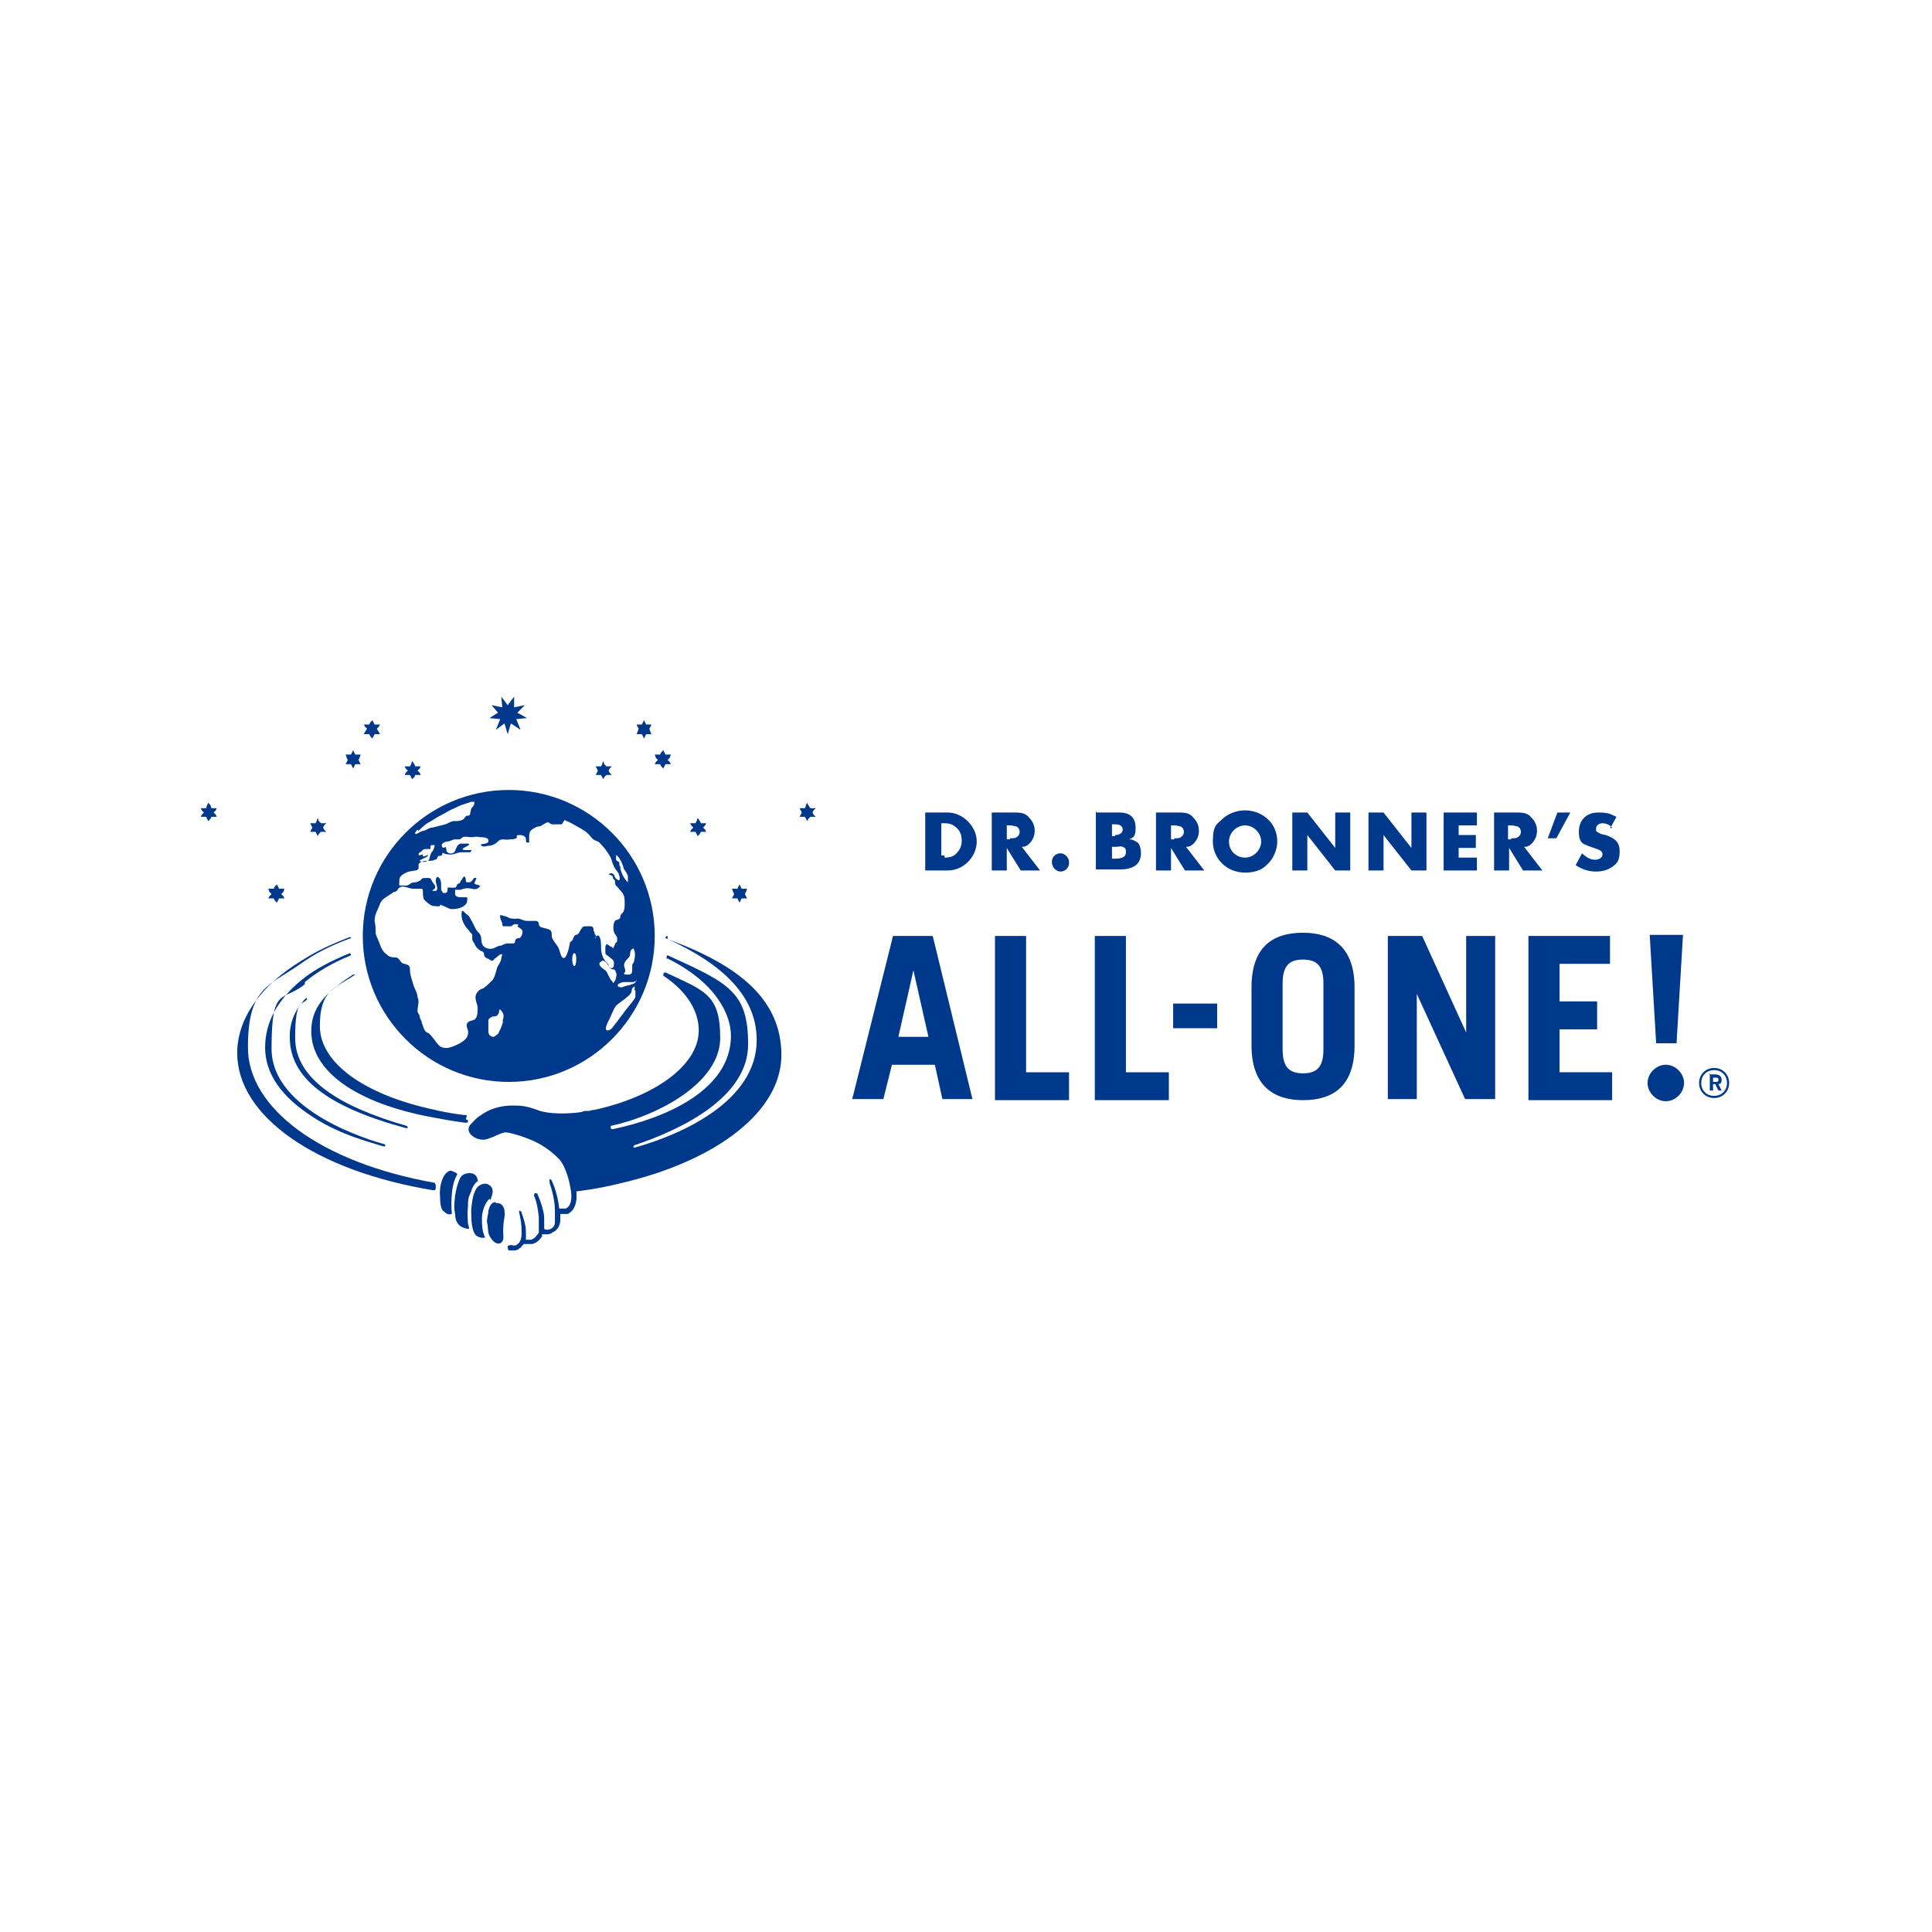 <?xml version="1.0" encoding="UTF-8"?>
<svg id="Layer_1" data-name="Layer 1" xmlns="http://www.w3.org/2000/svg" version="1.1" viewBox="0 0 180 180">
  <defs>
    <style>
      .cls-1, .cls-2 {
        fill: #00388b;
        stroke-width: 0px;
      }

      .cls-2 {
        fill-rule: evenodd;
      }
    </style>
  </defs>
  <g>
    <g>
      <polygon class="cls-1" points="56.5 72.2 56.3 72.4 56.2 72.6 56.1 72.4 56 72.2 55.7 72.2 55.5 72.2 55.6 72 55.7 71.8 55.6 71.6 55.5 71.4 55.7 71.4 56 71.4 56.1 71.2 56.2 70.9 56.3 71.2 56.5 71.4 56.7 71.4 57 71.4 56.8 71.6 56.7 71.8 56.8 72 57 72.2 56.7 72.2 56.5 72.2"/>
      <polygon class="cls-1" points="60.2 68.4 60.1 68.6 60 68.8 59.9 68.6 59.8 68.4 59.5 68.4 59.3 68.4 59.4 68.2 59.5 67.9 59.4 67.7 59.3 67.5 59.5 67.5 59.8 67.5 59.9 67.3 60 67.1 60.1 67.3 60.2 67.5 60.5 67.5 60.7 67.5 60.6 67.7 60.5 67.9 60.6 68.2 60.7 68.4 60.5 68.4 60.2 68.4"/>
      <polygon class="cls-1" points="65.3 77.5 65.2 77.7 65 77.9 64.9 77.7 64.8 77.5 64.6 77.5 64.3 77.5 64.4 77.3 64.6 77.1 64.4 76.9 64.3 76.7 64.6 76.7 64.8 76.7 64.9 76.5 65 76.2 65.2 76.5 65.3 76.7 65.5 76.7 65.8 76.7 65.7 76.9 65.5 77.1 65.7 77.3 65.8 77.5 65.5 77.5 65.3 77.5"/>
      <polygon class="cls-1" points="62 71.2 61.9 71.4 61.8 71.6 61.6 71.4 61.5 71.2 61.3 71.2 61 71.2 61.1 71 61.3 70.8 61.1 70.6 61 70.3 61.3 70.3 61.5 70.3 61.6 70.1 61.8 69.9 61.9 70.1 62 70.3 62.2 70.3 62.5 70.3 62.4 70.6 62.2 70.8 62.4 71 62.5 71.2 62.2 71.2 62 71.2"/>
      <polygon class="cls-1" points="69.1 83.7 69 83.9 68.9 84.1 68.8 83.9 68.7 83.7 68.4 83.7 68.2 83.7 68.3 83.5 68.4 83.3 68.3 83.1 68.2 82.8 68.4 82.8 68.7 82.8 68.8 82.6 68.9 82.4 69 82.6 69.1 82.8 69.4 82.8 69.6 82.8 69.5 83.1 69.4 83.3 69.5 83.5 69.6 83.7 69.4 83.7 69.1 83.7"/>
      <polygon class="cls-1" points="25.5 83.7 25.6 83.9 25.8 84.1 25.9 83.9 26 83.7 26.2 83.7 26.5 83.7 26.4 83.5 26.2 83.3 26.4 83.1 26.5 82.8 26.2 82.8 26 82.8 25.9 82.6 25.8 82.4 25.6 82.6 25.5 82.8 25.3 82.8 25 82.8 25.1 83.1 25.3 83.3 25.1 83.5 25 83.7 25.3 83.7 25.5 83.7"/>
      <polygon class="cls-1" points="75.5 76.1 75.3 76.3 75.2 76.5 75.1 76.3 75 76.1 74.7 76.1 74.5 76.1 74.6 75.9 74.7 75.7 74.6 75.5 74.5 75.3 74.7 75.3 75 75.3 75.1 75 75.2 74.8 75.3 75 75.5 75.3 75.7 75.3 76 75.3 75.8 75.5 75.7 75.7 75.8 75.9 76 76.1 75.7 76.1 75.5 76.1"/>
      <polygon class="cls-1" points="19.2 76.1 19.3 76.3 19.4 76.5 19.6 76.3 19.7 76.1 19.9 76.1 20.2 76.1 20.1 75.9 19.9 75.7 20.1 75.5 20.2 75.3 19.9 75.3 19.7 75.3 19.6 75 19.4 74.8 19.3 75 19.2 75.3 19 75.3 18.7 75.3 18.8 75.5 19 75.7 18.8 75.9 18.7 76.1 19 76.1 19.2 76.1"/>
      <polygon class="cls-1" points="38.2 72.2 38.3 72.4 38.4 72.6 38.6 72.4 38.7 72.2 38.9 72.2 39.2 72.2 39.1 72 38.9 71.8 39.1 71.6 39.2 71.4 38.9 71.4 38.7 71.4 38.6 71.2 38.4 70.9 38.3 71.2 38.2 71.4 38 71.4 37.7 71.4 37.8 71.6 38 71.8 37.8 72 37.7 72.2 38 72.2 38.2 72.2"/>
      <polygon class="cls-1" points="34.4 68.4 34.5 68.6 34.7 68.8 34.8 68.6 34.9 68.4 35.1 68.4 35.4 68.4 35.3 68.2 35.1 67.9 35.3 67.7 35.4 67.5 35.1 67.5 34.9 67.5 34.8 67.3 34.7 67.1 34.5 67.3 34.4 67.5 34.2 67.5 33.9 67.5 34 67.7 34.2 67.9 34 68.2 33.9 68.4 34.2 68.4 34.4 68.4"/>
      <polygon class="cls-1" points="29.4 77.5 29.5 77.7 29.6 77.9 29.7 77.7 29.9 77.5 30.1 77.5 30.4 77.5 30.2 77.3 30.1 77.1 30.2 76.9 30.4 76.7 30.1 76.7 29.9 76.7 29.7 76.5 29.6 76.2 29.5 76.5 29.4 76.7 29.1 76.7 28.9 76.7 29 76.9 29.1 77.1 29 77.3 28.9 77.5 29.1 77.5 29.4 77.5"/>
      <polygon class="cls-1" points="32.7 71.2 32.8 71.4 32.9 71.6 33 71.4 33.1 71.2 33.4 71.2 33.6 71.2 33.5 71 33.4 70.8 33.5 70.6 33.6 70.3 33.4 70.3 33.1 70.3 33 70.1 32.9 69.9 32.8 70.1 32.7 70.3 32.4 70.3 32.2 70.3 32.3 70.6 32.4 70.8 32.3 71 32.2 71.2 32.4 71.2 32.7 71.2"/>
      <polygon class="cls-1" points="47.3 65.7 47.9 64.9 47.9 65.9 48.9 65.7 48.2 66.4 49.1 66.9 48.1 67 48.5 68 47.6 67.4 47.3 68.4 47 67.4 46.2 68 46.6 67 45.6 66.9 46.4 66.4 45.8 65.7 46.8 65.9 46.7 64.9 47.3 65.7"/>
    </g>
    <g>
      <path class="cls-1" d="M37.9,104.9c-6.3-1.8-10.4-4.4-10.4-8.2s.7-3,1.1-3.6c0,0,0-.2-.1-.1-.5.5-1.6,1.8-1.5,3.8.1,3.6,3.4,6.3,10.8,8.3.1,0,.2,0,.2,0,0-.1-.1-.2-.1-.2Z"/>
      <path class="cls-1" d="M46.2,112c-.5,0-.6.5-.7.8,0,.4-.2.8-.1,1.2s0,.9.3,1.3c.2.3.3.4.5.5.4.2.7-.1.7-.5-.1-1.7.2-1.7.1-2.5,0-.2-.2-.8-.8-.7Z"/>
      <path class="cls-1" d="M45.7,111.8c.1-.4.4-.9,0-1.3-.4-.4-1-.2-1.3.2-.3.5-.4,1-.5,2,0,.8,0,2.2.6,2.5.4.2.6.1.7.1-.3-.6-.3-1.3-.3-1.8,0-.6.3-1.5.7-1.8Z"/>
      <path class="cls-1" d="M44.5,110c0-.4-.3-.7-.7-.7-.4,0-.8.1-1,.6-.2.5-.3.9-.4,1.5-.1,1-.1,1.2,0,1.7,0,.5.2,1,.6,1.2.2.1.5.2.7.2,0,0,0-.2-.1-.5,0-.4-.1-.7,0-1.6,0-.9.1-.9.3-1.4.1-.4.4-.9.7-1Z"/>
      <path class="cls-1" d="M42.7,109.5c-.2-.3-.4-.3-.6-.4s-.5.1-.7.4c-.2.3-.5,1.1-.4,2,0,1,.2,1.3.4,1.4.2.2.4.3.7.2,0,0-.1-.7,0-1.9.1-1,.3-1.4.5-1.8Z"/>
      <path class="cls-1" d="M43.9,104.1"/>
      <g>
        <path class="cls-2" d="M42.3,76.6s0,0,0,0c-.2,0-.1,0,0,0,0,0,0,0,0,0,0,0,0,0,0,0Z"/>
        <path class="cls-2" d="M47.4,73.6c-7.5,0-13.6,6.1-13.6,13.6s6.1,13.6,13.6,13.6,13.6-6.1,13.6-13.6-6.1-13.6-13.6-13.6ZM59.3,91.2c0,0,0,.3-.2.4-.1.1-.3.1-.5.2-.2,0-.4.1-.7.2-.1,0-.5-.1-.3-.3.1-.1.4-.2.5-.2.1,0,.3,0,.4,0,0,0,.3,0,.5,0,.2-.1.3-.1.3-.1ZM58.9,88.3c.3.1.3.8.2,1.1,0,.2-.1.3-.2.5,0,.2,0,.3,0,.5,0,.3-.1.4-.4.4-.2,0-.5,0-.3-.2s-.2-.6,0-.9c.1-.3.4-.4.5-.7,0-.1,0-.7.4-.6ZM57.3,79.7c.3-.2.8,1,.8,1.2.1.2.3.4.4.7,0,.2,0,.3,0,.5,0,0,0,.2-.1,0-.4-.4-.6-1.1-.6-1.2,0-.1,0-.2-.1-.3,0,0,0-.2,0-.3,0,0-.2,0-.3-.2,0-.1,0-.3,0-.4ZM39,77.4c.2-.2.5-.5.8-.7.4-.2.8-.5,1.2-.7.4-.2.7-.4,1.1-.6.3-.1.6-.3.9-.4.3-.1.6-.2.9-.3.1,0,.3,0,.3,0,0,0,0,.3-.1.4-.3.3-.2.4-.3.7,0,.2-.2.2-.3.2-.1,0-.2.2-.3.3-.2.2-.6.2-.9.2,0,0,0,0,0,0,0,0,0,0,0,0-.3,0-.5.2-.8.3-.4.1-.8.2-1.2.3-.3,0-.5.2-.8.3-.2,0-.5.2-.7.3-.3,0,0-.3.1-.4ZM39.4,79.6c-.1,0-.4.2-.4,0,0-.2.2-.2.3-.3.1-.2.3-.2.5-.2.2,0,.2,0,.3,0,0,0,0-.2,0-.3.1-.1.4-.1.4,0,0,0-.1.4-.2.5-.2.2-.2.4-.3.7,0,.2-.2.2-.4.3-.1,0-.5,0-.5-.1,0-.1.6-.3.7-.4.3-.3-.2,0-.4,0ZM46.9,95.1c-.1.3-.2.7-.4,1,0,.2-.3.4-.5.5-.3,0-.5-.2-.5-.5,0-.2,0-.3,0-.5,0-.2,0-.3,0-.5,0-.2.2-.3.4-.4.2,0,.4,0,.5-.2.2-.2,0-.8.4-.2.2.2.1.6,0,.9ZM53.5,90c-.2,0-.3-1.1,0-1.2.3,0,.2,1.3,0,1.2ZM55.6,87.2c-.2,0-.2-.4-.3-.5,0-.2,0-.4-.3-.4-.1,0-.3,0-.4,0-.2,0-.3,0-.4.2-.2.2-.2.5-.5.6-.2,0-.2.2-.3.3,0,.2-.2.3-.3.4,0,.1-.3,1.8-.7,1.4-.2-.2-.2-.5-.3-.7-.1-.4-.4-.6-.6-1-.2-.3,0-.6-.2-.8-.2-.2-.6-.2-.8-.3-.2,0-.3-.2-.3-.3,0-.1,0-.2-.2-.3-.3,0-.6,0-.9,0-.4,0-.7-.3-1-.2-.3,0-.6,0-.9-.2-.1,0-.8-.3-.6,0,0,.2.1.4.2.6,0,.3,0,.3.3.3.2,0,.3,0,.5,0,.1,0,.2-.2.4-.2.5,0,.2.2.2.2.1.1.3.2.4.3.2.2,0,.7-.2.8-.1,0-.3,0-.4.2,0,.1,0,.3-.2.3-.1,0-.3,0-.5,0-.2,0-.4.1-.6.2-.4,0-.6.3-1,.3-.4,0-.7-.2-.8-.5-.1-.4,0-.7-.3-1-.1-.1-.2-.2-.3-.4-.1-.2-.2-.4-.3-.6-.2-.3-.2-.5-.5-.7-.2-.1-.5-.7-.5,0,0,.6.3,1.1.7,1.5,0,.1.3.3.3.4,0,.1,0,.3,0,.4,0,.1.1.3.2.4.1.3.3.5.6.7.1,0,.3.1.3.3,0,.2.1.3.3.4.1,0,.3.2.4.2.2,0,.2-.1.3-.2.1,0,.4-.4.6-.4.2,0,0,.2,0,.4,0,.3-.3.6-.4.9-.1.4-.2.8-.4,1.1-.3.3-.6.6-.9.8-.1,0-.3.1-.4.2-.2.2-.3.4-.3.6,0,.4.2.7.2,1,0,.4,0,.9-.3,1.1-.2.1-.6.1-.7.4-.1.3.2.6.1.9,0,.6-.9,1-1.4,1.2-.3.1-.6.2-.9.1-.3,0-.6-.4-.8-.7-.2-.2-.4-.6-.7-.7-.3-.1-.4-.7-.5-.9,0-.2-.2-.4-.2-.6,0-.2-.2-.3-.2-.5,0-.5.2-.9,0-1.3,0-.4-.3-.8-.4-1.2-.1-.4-.3-.8-.3-1.3,0-.4-.1-.5-.5-.6-.4,0-.4-.5-.8-.6-.3,0-.6,0-.9-.3-.3-.2-.5-.6-.6-.9-.1-.3-.3-.7-.4-1,0-.4,0-.8-.1-1.2,0-.4.1-.7.3-1.1.2-.4.2-.7.6-1,.3-.2.6-.4.9-.6.2,0,.3-.1.4-.3.1-.1.2-.2.4-.2.3,0,.7.2,1,.2.2,0,.5,0,.7,0,.1,0,.2,0,.2.2,0,.3,0,.5.1.8.2.2.5.5.8.6.2,0,.6.1.7,0,0-.2,0-.1.3,0,.3.1.5.3.8.3.5,0,1.1-.1,1.4-.6,0-.2.1-.4,0-.5-.2,0-.4,0-.6,0-.2,0-.5-.1-.5-.3,0-.1,0-.4,0-.4,0,0,.4,0,.5,0,1-.4,1.2.2,1.7-.2.4-.3-.3-.2-.4-.4,0-.2.4-.6,0-.5-.1,0-.2.4-.5.4-.3,0-.3,0-.3-.2,0-.2-.1-.5-.3-.2,0,.1-.1.2-.2.3,0,.2-.2.2-.3.3,0,0-.1.3-.2.3-.1,0-.3,0-.4,0-.3,0-.3-.1-.3.2,0,.1,0,.3-.3.3-.2,0-.1,0-.3-.3,0-.1,0-.3,0-.4,0-.3,0-.6-.3-.8-.2,0-.2.3-.2.4,0,.2.3.8,0,.9,0,0-.3,0-.3,0,0-.1.2-.2.2-.2.2-.3-.2-.5-.3-.8,0,0-.1-.2-.2-.2-.2,0-.3,0-.4,0-.1,0-.3,0-.4.2-.2.1-.3.2-.5.2-.6,0-.5.4-1.1.3-.2,0-.3,0-.4,0,0,0,0-.2,0-.3,0-.3,0-.5.3-.7.6-.4.8-.3,1.2-.4q.2,0,.3-.2c0-.1,0-.3,0-.4.2-.3.7-.3,1-.3.2,0,.3,0,.5-.1.2,0,.2-.1.3-.3,0-.1.4,0,.4-.2,0-.3.1,0,.6,0,.4.1.8-.2,1.2-.2.3,0,.6,0,.8,0,0,0,.2-.2.1-.2,0,0-.3,0-.4,0-.2,0-.6,0-.3-.2.2-.1.4-.2.5-.3,0,0,0,0,0-.1,0,0-.7,0-.8,0-.3.1-.4.4-.5.7-.2.3-.6.3-.8,0,0,0,0-.3-.1-.4,0,0-.2.2-.3,0-.2-.3.3-.5.5-.5.2,0,.5-.2.7-.2.1,0,.3,0,.4,0,.1,0,.2-.1.3-.2.3-.1.5,0,.8,0,.3,0,.5-.1.8,0,.2,0,.8,0,.8.3.1.4-.8.3-.7.4.1.3.6.1.7.1.4,0,.7-.2,1-.5.3-.2.6,0,1-.1.2,0,.4,0,.6-.1.2-.1-.2-.3.3-.3.3,0,.6.1.6.4,0,.1,0,.3.1.3,0,0,.1,0,.2,0,0,0,0-.3,0-.4,0-.4,0-.7.4-.9.2-.1.3-.2.5-.2.2,0,.4-.2.6-.3.4-.2.3,0,.6.1.2,0,.7,0,.9,0,.1,0,.2-.3.3-.4,0,0,0,0,0,0,0,0,0,0,.2.1.3.1.6.3.8.4.5.3,1,.5,1.4,1,.2.3.4.4.7.5.2.1.4.4.6.6.3.4.6.8.7,1.2.3,1,.6.9.7,1.4,0,0,.1.3,0,.4,0,0,0,0-.1,0-.4-.2-.3-.4-.4-.5-.1-.1-.2-.2-.4-.1-.3.1.3.1.3.3,0,.3.2.2.2.4,0,.2,0,.4.2.5.2.3.5.5.6.8.1.2.1.5.1.8,0,.2,0,.5-.1.7,0,.1-.2.2-.3.4,0,.2,0,.3-.3.4-.4,0-.4.9-.3,1.1,0,.2.3.4.3.6,0,0,0,.2,0,.3,0,.1-.2.1-.2.3,0,0-.2.4-.2.4,0,0,0-.2-.2-.2-.4-.3-.4-.3-.5,0,0,0,0,.2,0,.4,0,.3,0,.3.3.5.2.2.5.3.5.6,0,.2,0,.5-.2.5-.2,0-.3-.1-.3-.3-.1-.2-.3-.3-.4-.5-.2-.3-.3-.7-.3-1.1,0-.3,0-.9-.2-1.1-.2-.2-.3.3-.4.2ZM56.1,89.5c.3,0,.5.3.6.5.3.5.5.2.6.4.1.2.2.4.1.6,0,.4-.3.6-.3.6,0,0,0-.2-.2-.3-.1-.2-.2-.4-.3-.6-.1-.3-.4-.4-.6-.6-.1-.1-.3-.4,0-.5ZM59.2,92.3c0,.2,0,.5,0,.6-.2.4-.6.8-.9,1.2-.3.4-.6.8-.9,1.2-.2.2-.4.7-.8.7-.4,0,.1-.9.2-1.1.2-.4.3-.8.6-1.2.3-.3.7-.5,1-.8.2-.1.3-.3.4-.4.1-.2,0-.4.2-.5.1-.2.2,0,.1.2Z"/>
        <path class="cls-2" d="M42.3,76.6s0,0,0,0c0,0,0,0,0,0,0,0,0,0,0,0Z"/>
        <path class="cls-2" d="M42.4,76.6s0,0,0,0c0,0,0,0,0,0Z"/>
      </g>
      <g>
        <path class="cls-1" d="M43.5,103.9c-.3,0-1.8-.2-3-.5-6.6-1.4-10.7-4.4-10.7-7.8s1.4-3.5,3.3-4.8c0,0,0,0,0,0,0,0,0,0,0,0,0,0,0,0,0,0,0,0,0,0,0,0,0,0,0,0,0,0,0,0,0,0,0,0,0,0,0,0,0,0,0,0,0,0,0,0,0,0,0,0,0,0,0,0,0,0,0,0,0,0,0,0,0,0,0,0,0,0,0,0,0,0,0,0,0,0,0,0-.1,0-.2,0,0,0,0,0,0,0,0,0,0,0,0,0,0,0,0,0,0,0,0,0,0,0,0,0-2.8,1.8-3.9,3.2-3.9,5.3,0,3.7,4.2,6.7,11.3,8,0,0,1.5.3,3,.5.2,0,.3,0,.3-.1,0-.1,0-.2-.2-.2Z"/>
        <path class="cls-1" d="M40.5,110.2c-10.7-1.9-17.4-7-17.4-12.6s1.9-5.7,4.9-7.8c1.4-1,2.8-1.7,4.7-2.4,0,0,0,0,0,0,0,0,0,0,0,0,0,0,0-.1-.1-.1,0,0,0,0,0,0,0,0,0,0,0,0,0,0,0,0,0,0h0s0,0,0,0c0,0,0,0,0,0-1.8.7-3.1,1.3-4.5,2.2-3.8,2.3-6,5.4-6,8.6,0,5.9,7.3,11,18.3,12.8,0,0,.2,0,.2-.2,0-.3,0-.3,0-.3Z"/>
        <path class="cls-1" d="M28.4,91.5c1.2-1,2.6-1.8,4.3-2.5,0,0,0,0,0,0h0s0,0,0,0c0,0,0,0,0,0,0,0,0,0,0,0,0,0,0,0,0,0,0,0,0-.1-.1-.2,0,0,0,0,0,0,0,0,0,0,0,0,0,0,0,0,0,0,0,0,0,0,0,0h0c-1.7.7-3.3,1.5-4.5,2.5-2.2,1.8-3.4,3.9-3.4,6.3s1.5,4.6,4.5,6.5c2.6,1.7,5.6,2.4,6.5,2.7,0,0,.2,0,.2,0,0,0,0-.2-.1-.2-1.1-.3-10.5-3-10.5-8.9s1-4.3,3.1-6Z"/>
      </g>
      <path class="cls-1" d="M62.2,87.2s0,0,0,0c0,0,0,0,0,0,0,0,0,0,0,0,0,0,0,0,0,0,0,0-.2,0-.2.2s0,0,0,0c0,0,0,0,0,0h0s0,0,0,0c0,0,0,0,0,0,0,0,0,0,0,0h0s0,0,0,0c5.6,2.5,8.5,5.6,8.5,9.5,0,5.7-7,8.8-11.3,10,0,0-.2,0-.2,0,0-.1.1-.2.1-.2,4.5-1.5,10.6-4.5,10.6-9.4s-1.8-5.7-7.5-8.3c0,0,0,0,0,0,0,0,0,0,0,0,0,0,0,0,0,0,0,0-.1,0-.1.2s0,.1.1.1c0,0,0,0,0,0,4.6,2.3,5.9,5.3,5.9,7.2,0,5.1-6.2,7.7-11,8.7,0,0-.2,0-.2-.1,0-.1,0-.2,0-.2,4.6-1,10.2-4.1,10.2-8.2s-1.5-4.4-5.1-6.1c0,0,0,0,0,0,0,0,0,0,0,0h0s0,0,0,0c0,0-.2,0-.2.2s0,0,0,.1c0,0,0,0,0,0,2.1,1.4,3.3,3.2,3.3,5.1,0,3.3-4.2,6.2-9.7,7.4h0s-.2,0-.5.1c0,0-.2,0-.2,0h0c-.2,0-.3,0-.5.1-.6.1-2.5.3-3.9-.1-1.3-.5-1.8-.5-2.6-.5s-1.8.2-2.6.7c-.8.5-.8.6-1.2,1-.6.6,0,1.2.6,1.4.7.2.9,0,1.5-.2.4-.2.9-.4,1.1-.4.3,0,1.5.3,2.6.8,1.1.5,1.8,1.1,2.4,1.7.7.8,1,2.3,1.1,3,.1.7,0,1.4-.5,1.6-.2,0-.5,0-.6,0-.1-1-.4-2-.7-2.6,0-.1-.2-.2-.2-.1,0,0,0,.2,0,.3.2.6.5,1.6.5,2.6,0,.4,0,.8,0,1.1,0,.3-.2.5-.4.6-.2.1-.4.1-.6,0,0-.3,0-.5,0-1,0-.6-.3-1.5-.6-2.2,0-.1-.2-.2-.3-.1,0,0-.1.2,0,.3.2.5.3,1,.4,1.9,0,.6,0,.9,0,1.2,0,.3,0,.3-.2.5-.1.2-.3.3-.5.4-.2,0-.4,0-.5,0,0,0,0-.2,0-.6,0-.8-.2-1.3-.4-1.9,0-.1-.1-.2-.2-.2-.1,0,0,.2,0,.3.1.5.2.9.2,1.7s-.2,1-.5,1.2h0c0,0-.2.1-.4,0-.1,0-.3,0-.4.1,0,.1,0,.3.1.4.1,0,.2,0,.4,0,.2,0,.4,0,.6-.2.1,0,.2-.2.4-.4.1,0,.3,0,.4,0s.2,0,.4,0c.4-.1.7-.4.9-.7,0,0,0,0,0,0,0,0,0-.1,0-.2.1,0,.2,0,.3,0,.2,0,.5,0,.7-.2.3-.1.6-.4.7-1h0c0,0,0-.4,0-.7,0,0,.2,0,.3,0s.3,0,.4,0c.6-.3.9-1,.8-2.1.7-.1,1.9-.2,4.7-.9,8.5-2.1,14.4-6.6,14.4-11.8s-4-8.4-10.6-10.8Z"/>
    </g>
  </g>
  <path class="cls-1" d="M86.2,75.7h2.1c1.4,0,2.7,1.3,2.7,2.7s-1.2,2.7-2.7,2.7h-2.1v-5.4ZM88,79.9c.5,0,.9-.1,1.2-.5.3-.3.4-.7.4-1.1s-.1-.8-.4-1.1c-.3-.3-.6-.5-1.2-.5h-.3v3h.3ZM96.9,81.1h-1.8l-1.3-2.1v2.1h-1.4v-5.4h2.2c.6,0,1,.1,1.3.5.3.3.5.7.5,1.2s-.2.9-.5,1.2c-.2.2-.4.3-.7.3l1.7,2.2ZM94.1,78.1c.3,0,.5,0,.6-.1.2-.1.3-.3.3-.5s-.1-.4-.3-.5c-.1,0-.3-.1-.6-.1h-.3v1.3h.3ZM99.6,80.4c0,.5-.4.8-.8.8s-.8-.4-.8-.9.4-.8.8-.8.8.4.8.8ZM102.2,75.7h2.1c1,0,1.5.5,1.5,1.4s-.2.9-.6,1.1c.4,0,.6.2.8.3.2.2.3.6.3,1,0,1-.7,1.5-1.9,1.5h-2.3v-5.4ZM103.9,77.8c.4,0,.7-.2.7-.5s-.2-.5-.7-.5h-.3v1.1h.3ZM103.9,80c.7,0,1-.2,1-.6s-.1-.4-.3-.5-.3,0-.7,0h-.3v1.1h.3ZM112.2,81.1h-1.8l-1.3-2.1v2.1h-1.4v-5.4h2.2c.6,0,1,.1,1.3.5.3.3.5.7.5,1.2s-.2.9-.5,1.2c-.2.2-.4.3-.7.3l1.7,2.2ZM109.4,78.1c.3,0,.5,0,.6-.1.2-.1.3-.3.3-.5s-.1-.4-.3-.5c-.1,0-.3-.1-.6-.1h-.3v1.3h.3ZM118.2,76.4c.5.5.8,1.2.8,2s-.4,1.7-1,2.2c-.5.5-1.2.7-2,.7-1.7,0-3-1.3-3-2.9s.4-1.6,1-2.2c.5-.4,1.2-.7,2-.7s1.6.3,2.2.9ZM114.5,78.4c0,.9.7,1.5,1.5,1.5s1.5-.7,1.5-1.5-.7-1.5-1.5-1.5-1.5.7-1.5,1.5ZM120.4,75.7h1.4l2.6,3.3v-3.3h1.4v5.4h-1.4l-2.6-3.3v3.3h-1.4v-5.4ZM127.5,75.7h1.4l2.6,3.3v-3.3h1.4v5.4h-1.4l-2.6-3.3v3.3h-1.4v-5.4ZM135.9,76.9v.9h1.6v1.2h-1.6v.9h1.7v1.2h-3.1v-5.4h3.1v1.2h-1.7ZM143.7,81.1h-1.8l-1.3-2.1v2.1h-1.4v-5.4h2.2c.6,0,1,.1,1.3.5.3.3.5.7.5,1.2s-.2.9-.5,1.2c-.2.2-.4.3-.7.3l1.7,2.2ZM140.8,78.1c.3,0,.5,0,.6-.1.2-.1.3-.3.3-.5s-.1-.4-.3-.5c-.1,0-.3-.1-.6-.1h-.3v1.3h.3ZM146.3,75.7l-1.3,2.4h-.8l.9-2.4h1.2ZM150.2,77.1c-.3-.3-.6-.4-.9-.4s-.6.2-.6.5,0,.2.1.3c.2.1.2.2.8.3.9.3,1.3.7,1.3,1.5s-.2,1.1-.6,1.4c-.4.3-.9.5-1.6.5s-1.3-.2-1.9-.6l.6-1.1c.4.4.8.6,1.2.6s.7-.2.7-.5-.2-.4-.8-.6c-.6-.2-.8-.3-1-.4-.3-.2-.4-.6-.4-1.1,0-1.1.7-1.8,1.8-1.8s1.2.2,1.7.4l-.6,1.1ZM155.2,99.2c-.9,0-1.7.8-1.7,1.7s.8,1.7,1.7,1.7,1.7-.8,1.7-1.7-.8-1.7-1.7-1.7ZM79.4,102.4l3.8-15.2h3.7l3.7,15.2h-2.8l-.7-3.2h-4l-.8,3.2h-2.8ZM83.6,96.6h2.9l-1.4-6.2h0l-1.4,6.2ZM92.7,102.4v-15.2h2.9v12.7h4v2.6h-6.9ZM102,102.4v-15.2h2.9v12.7h4v2.6h-6.9ZM109.3,95.8v-2.3h4.1v2.3h-4.1ZM116.6,92c0-3.8,2-5.1,4.8-5.1s4.8,1.4,4.8,5.1v5.4c0,3.8-2,5.1-4.8,5.1s-4.8-1.4-4.8-5.1v-5.4ZM119.5,97.8c0,1.7.7,2.2,1.9,2.2s1.9-.5,1.9-2.2v-6.2c0-1.7-.7-2.2-1.9-2.2s-1.9.5-1.9,2.2v6.2ZM129.3,102.4v-15.2h3.2l4.1,9h0v-9h2.7v15.2h-2.8l-4.5-9.8h0v9.8h-2.7ZM142.4,102.4v-15.2h7.6v2.6h-4.7v3.5h3.5v2.6h-3.5v4h4.9v2.6h-7.8ZM156.2,97.2h-1.9l-.6-10.1h3.1l-.6,10.1Z"/>
  <path class="cls-1" d="M158.3,100.9c0-.8.6-1.4,1.4-1.4s1.4.6,1.4,1.4-.6,1.4-1.4,1.4-1.4-.6-1.4-1.4ZM160.9,100.9c0-.7-.5-1.2-1.2-1.2s-1.2.5-1.2,1.2.5,1.2,1.2,1.2,1.2-.5,1.2-1.2ZM159.2,100.1h.6c.4,0,.6.2.6.5s-.1.4-.3.4l.3.6h-.3l-.3-.6h-.2v.6h-.3v-1.6ZM159.8,100.8c.2,0,.3,0,.3-.2s-.1-.2-.3-.2h-.2v.4h.3Z"/>
</svg>